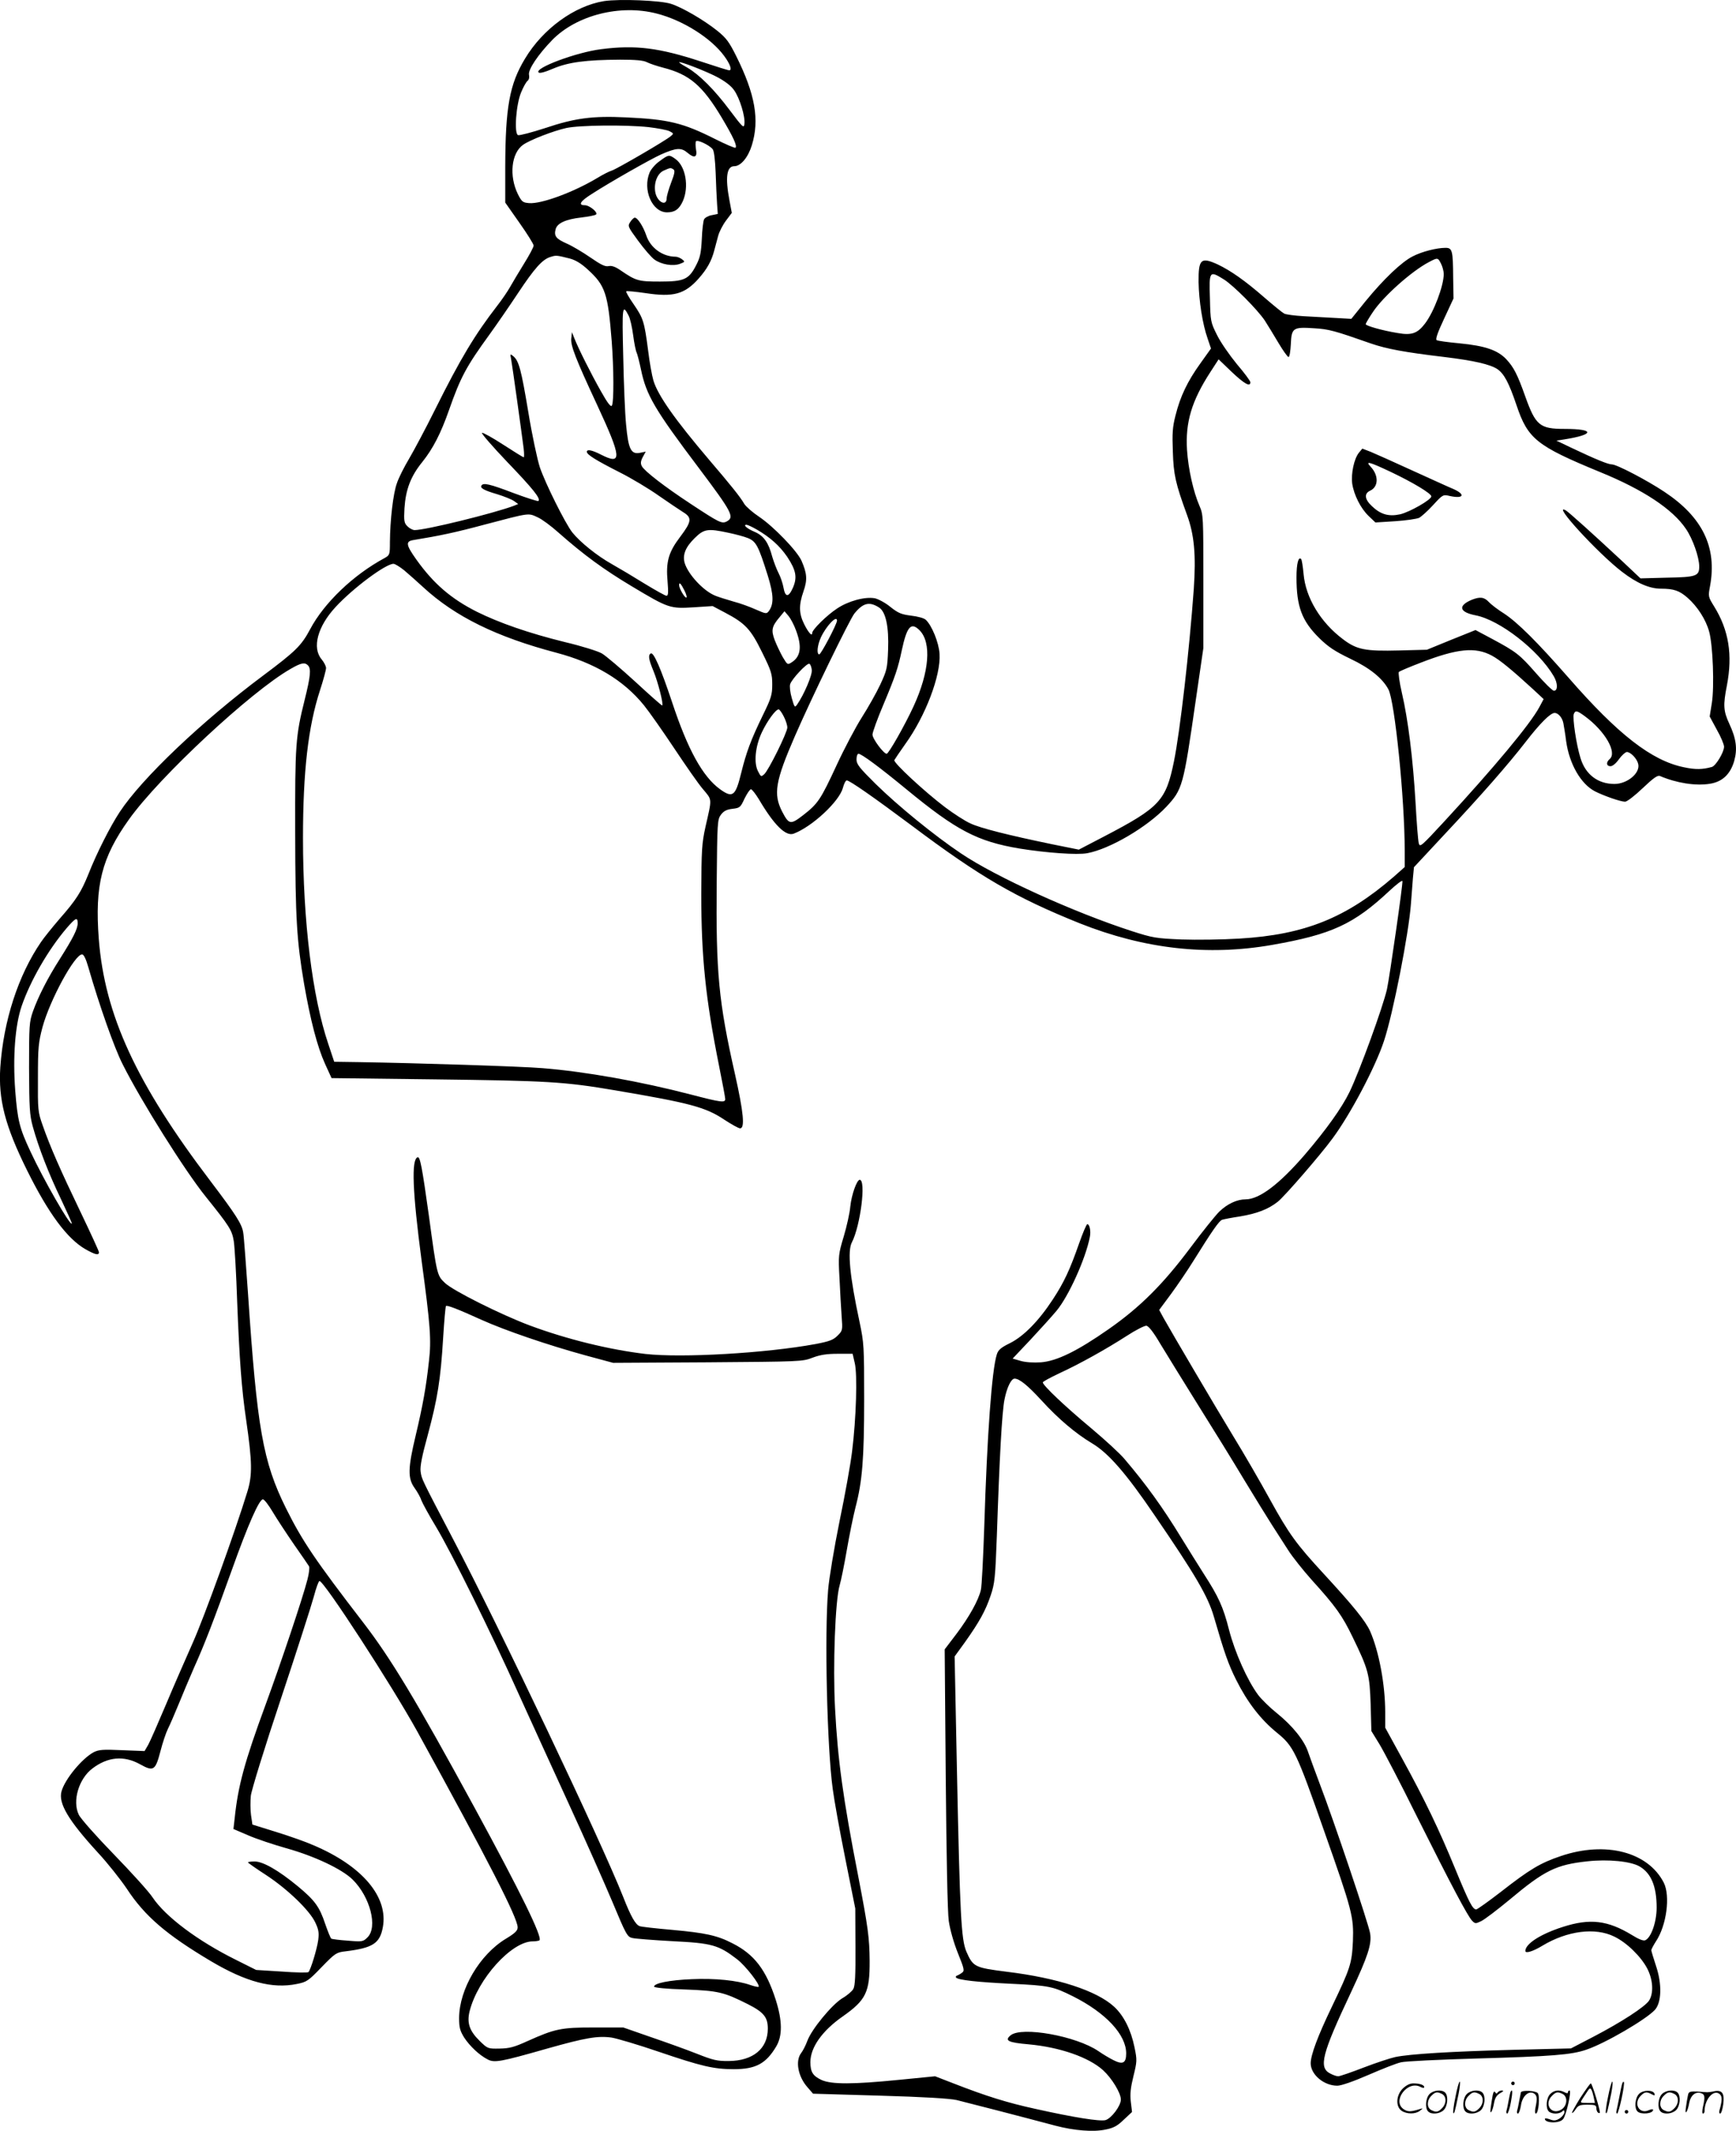 <svg version="1.0" xmlns="http://www.w3.org/2000/svg"
  viewBox="0 0 978.51 1200.323"
 preserveAspectRatio="xMidYMid meet">
<g transform="translate(-0.218,1200.617) scale(0.1,-0.1)"
fill="#000000" stroke="none">
<path d="M3407 12000 c-167 -27 -345 -156 -446 -325 -87 -144 -110 -273 -111
-610 l0 -200 80 -114 c44 -62 80 -120 80 -128 0 -9 -24 -54 -54 -102 -29 -47
-65 -107 -79 -132 -14 -25 -47 -73 -72 -105 -126 -163 -207 -297 -350 -584
-53 -107 -120 -232 -147 -278 -27 -45 -59 -108 -69 -139 -21 -58 -38 -207 -39
-331 0 -71 -1 -73 -31 -90 -176 -95 -340 -252 -419 -401 -49 -92 -82 -124
-264 -260 -346 -258 -684 -579 -809 -769 -53 -80 -131 -234 -176 -349 -41
-101 -68 -145 -164 -254 -41 -48 -88 -106 -104 -130 -128 -187 -211 -443 -229
-704 -12 -183 27 -332 151 -582 120 -242 226 -385 329 -444 55 -31 76 -36 76
-17 0 6 -47 108 -104 227 -114 237 -171 367 -213 487 -27 76 -28 86 -27 269 0
172 3 199 26 286 42 153 181 409 223 409 9 0 22 -26 35 -72 62 -215 146 -454
194 -548 105 -209 351 -600 468 -745 135 -168 148 -189 158 -251 5 -33 14
-185 19 -339 13 -332 25 -494 51 -670 34 -235 35 -308 7 -400 -68 -223 -244
-709 -307 -850 -39 -88 -108 -245 -152 -350 -44 -104 -89 -207 -100 -227 l-21
-36 -126 5 c-108 5 -131 3 -160 -11 -66 -35 -163 -152 -182 -221 -19 -67 39
-164 205 -345 54 -58 126 -149 162 -202 102 -156 225 -261 476 -410 198 -117
345 -156 483 -128 56 11 65 17 140 95 77 79 83 83 135 89 153 19 193 44 210
135 32 171 -115 346 -392 463 -40 18 -134 51 -208 74 l-135 42 -8 54 c-4 29
-4 78 -1 108 3 30 79 276 169 545 90 270 173 529 186 577 13 49 27 88 32 88
26 0 406 -585 551 -847 403 -733 566 -1051 566 -1104 0 -19 -15 -33 -66 -64
-148 -89 -263 -285 -264 -446 0 -55 5 -72 28 -110 32 -49 86 -100 133 -124 38
-20 72 -14 335 61 216 61 285 73 364 62 30 -5 149 -40 263 -79 244 -83 313
-99 425 -99 124 0 182 31 240 129 35 60 34 144 -3 261 -54 169 -121 257 -244
319 -87 45 -154 59 -342 76 -91 8 -173 17 -182 21 -23 9 -49 54 -92 164 -125
316 -694 1512 -961 2020 -179 342 -175 334 -181 377 -4 28 8 88 41 208 54 201
72 310 86 545 6 96 13 176 16 179 6 6 62 -15 201 -78 131 -59 373 -142 589
-201 l152 -41 533 3 c523 4 535 4 591 26 43 16 79 22 142 22 l84 0 12 -52 c16
-64 8 -315 -15 -498 -8 -69 -40 -246 -71 -395 -30 -148 -59 -322 -64 -385 -21
-252 -6 -890 26 -1122 8 -62 40 -239 71 -393 l56 -280 1 -215 c1 -160 -2 -221
-12 -238 -7 -13 -35 -37 -63 -53 -59 -37 -172 -174 -196 -239 -9 -25 -25 -56
-35 -69 -34 -44 -18 -132 35 -192 l32 -37 375 -11 c246 -7 396 -16 435 -25 54
-13 360 -92 555 -144 106 -28 215 -37 284 -22 46 9 67 21 103 56 l46 43 -7 58
c-5 44 -1 79 15 144 20 82 21 90 6 162 -20 98 -60 178 -115 229 -98 90 -318
162 -606 197 -180 23 -189 27 -227 114 -29 69 -36 206 -53 1022 l-13 640 58
80 c81 114 116 177 145 263 23 68 26 97 35 336 15 446 29 698 43 768 13 66 37
118 57 118 27 0 73 -37 152 -123 96 -105 191 -185 284 -241 93 -55 193 -170
354 -407 230 -336 300 -456 333 -569 60 -207 82 -269 126 -357 63 -126 138
-223 229 -297 95 -77 110 -108 266 -552 160 -453 168 -485 163 -623 -6 -126
-14 -151 -119 -370 -79 -164 -119 -271 -119 -318 0 -63 74 -126 150 -126 22 0
91 24 176 61 76 33 159 66 184 71 25 6 214 15 420 21 427 12 541 21 624 50
107 36 336 170 386 224 38 42 41 146 6 249 -14 43 -26 82 -26 87 0 6 12 28 26
50 60 90 82 256 44 331 -89 173 -327 235 -579 150 -116 -39 -175 -74 -339
-202 -70 -54 -133 -99 -139 -99 -20 0 -40 38 -119 230 -90 219 -171 388 -298
619 l-96 175 0 87 c0 155 -35 342 -85 456 -26 58 -96 144 -261 323 -155 168
-196 224 -304 420 -56 102 -147 259 -203 350 -103 169 -350 589 -396 671 l-25
46 66 89 c36 49 94 134 128 189 103 165 144 225 161 230 9 3 55 12 102 19 94
16 158 40 212 83 37 29 240 263 308 356 101 136 242 403 290 549 51 153 140
606 152 773 3 44 8 108 11 143 l6 63 165 177 c216 230 367 403 464 528 82 106
140 164 164 164 20 0 43 -26 49 -57 3 -16 11 -62 16 -103 18 -128 83 -241 163
-282 52 -26 144 -58 169 -58 11 0 55 34 99 76 60 57 84 74 97 69 94 -40 201
-57 282 -44 70 11 115 53 137 128 19 68 12 125 -27 209 -34 73 -36 105 -14
217 33 172 11 311 -72 445 -34 55 -34 56 -23 115 40 218 -42 388 -258 531 -96
64 -268 154 -295 154 -21 0 -90 28 -223 91 l-90 43 45 7 c171 27 172 59 2 59
-141 0 -164 19 -223 184 -44 124 -65 164 -107 209 -49 51 -119 75 -262 89 -65
6 -124 14 -130 18 -8 5 6 44 42 121 l53 114 -2 118 c-1 153 -5 167 -43 167
-50 0 -133 -21 -185 -48 -62 -31 -164 -128 -267 -254 l-79 -98 -89 5 c-50 3
-131 7 -181 10 -49 3 -99 9 -109 15 -11 6 -61 47 -112 91 -108 94 -188 150
-261 185 -96 44 -110 31 -109 -99 2 -105 22 -236 51 -318 l19 -56 -60 -84
c-72 -100 -113 -185 -140 -293 -17 -66 -19 -101 -15 -205 4 -129 15 -178 80
-356 41 -112 51 -226 38 -417 -25 -345 -77 -800 -112 -972 -45 -220 -80 -258
-390 -420 l-146 -76 -149 30 c-251 52 -406 91 -463 118 -29 13 -93 54 -142 91
-114 86 -291 250 -286 265 3 6 31 47 62 91 114 158 201 387 193 508 -4 64 -44
161 -78 192 -9 9 -46 19 -82 23 -55 7 -73 14 -118 50 -28 23 -68 44 -87 48
-55 10 -149 -15 -213 -58 -59 -39 -140 -119 -140 -138 0 -21 -21 2 -45 50 -30
60 -31 107 -4 185 23 65 20 101 -11 172 -24 55 -157 193 -239 248 -36 24 -74
57 -84 73 -20 36 -78 108 -197 247 -193 227 -290 364 -315 448 -8 27 -22 104
-30 171 -21 161 -27 179 -81 258 -26 37 -45 70 -42 73 3 3 52 -2 109 -10 157
-24 221 -6 299 82 48 54 73 100 88 158 6 22 16 59 22 82 6 23 26 62 44 86 l33
44 -13 69 c-25 131 -16 194 27 194 37 0 78 50 99 118 44 143 19 287 -88 502
-40 80 -56 102 -107 143 -75 60 -195 130 -259 151 -58 20 -293 29 -379 16z
m296 -70 c147 -37 307 -138 381 -239 34 -46 46 -81 28 -81 -5 0 -76 22 -160
50 -235 77 -367 94 -562 69 -137 -17 -377 -106 -352 -131 6 -6 34 1 83 22 85
36 185 49 377 50 87 0 131 -4 150 -14 16 -8 57 -22 92 -31 149 -38 222 -101
330 -281 66 -111 88 -159 78 -170 -4 -3 -55 19 -115 49 -181 91 -262 111 -503
122 -188 9 -287 -4 -454 -60 -77 -25 -146 -43 -154 -40 -23 9 -11 175 18 242
12 29 28 58 36 64 8 6 11 21 8 33 -7 29 52 116 132 198 137 139 382 201 587
148z m338 -356 c46 -24 82 -51 99 -76 31 -43 64 -149 58 -191 -3 -25 -10 -18
-83 79 -87 116 -170 199 -240 240 -25 14 -45 27 -45 29 0 9 147 -48 211 -81z
m-383 -284 c51 -6 104 -16 118 -23 24 -12 24 -14 7 -28 -29 -25 -306 -186
-333 -194 -14 -4 -51 -23 -82 -42 -134 -80 -315 -147 -384 -141 -35 3 -41 7
-63 51 -50 102 -37 230 29 277 39 28 172 79 244 95 73 16 333 19 464 5z m361
-124 c8 -9 14 -59 17 -133 2 -65 6 -144 8 -175 l4 -57 -34 -7 c-19 -3 -38 -14
-43 -23 -5 -9 -11 -59 -13 -111 -4 -78 -9 -104 -32 -148 -41 -80 -67 -92 -204
-92 -121 0 -135 4 -220 62 -30 21 -51 29 -70 25 -19 -4 -43 8 -101 48 -42 29
-102 65 -134 79 -61 27 -73 42 -63 81 9 34 57 56 145 66 41 5 78 12 83 17 12
12 -38 52 -63 52 -40 0 -27 22 38 63 102 66 331 196 391 223 86 38 114 40 150
9 39 -33 56 -25 47 21 -3 19 -3 39 0 44 7 11 74 -20 94 -44z m-806 -616 c34
-9 65 -28 102 -62 99 -90 114 -135 135 -402 12 -157 13 -346 1 -365 -6 -9 -24
14 -61 80 -55 97 -128 242 -151 301 l-13 33 -4 -37 c-3 -40 23 -109 146 -373
139 -299 142 -341 22 -280 -51 26 -80 32 -80 16 0 -16 52 -48 182 -114 68 -34
168 -94 223 -133 55 -38 117 -80 138 -93 51 -31 48 -53 -17 -139 -66 -87 -81
-140 -71 -252 5 -62 4 -80 -6 -80 -7 0 -62 31 -123 68 -61 38 -145 88 -186
111 -82 46 -177 122 -222 178 -40 51 -152 276 -183 367 -14 43 -44 182 -65
311 -40 239 -53 289 -85 315 -17 14 -18 13 -12 -16 6 -31 59 -411 71 -506 3
-27 3 -48 0 -48 -3 0 -55 32 -115 71 -60 39 -114 69 -120 67 -6 -2 58 -76 142
-164 147 -153 190 -207 176 -220 -3 -3 -66 17 -141 45 -134 51 -170 59 -180
42 -9 -14 14 -27 89 -49 39 -12 81 -29 94 -38 l24 -17 -24 -10 c-115 -43 -497
-137 -560 -137 -10 0 -29 10 -40 21 -19 19 -21 30 -17 103 7 104 35 179 100
259 61 76 105 162 151 293 65 185 97 245 227 424 42 58 115 164 162 235 93
140 138 191 184 204 31 10 35 9 107 -9z m4912 -30 c8 -16 15 -42 15 -57 0 -67
-56 -215 -106 -280 -42 -55 -75 -67 -153 -53 -87 14 -181 41 -181 50 0 4 18
35 41 69 58 87 217 229 314 280 51 27 52 27 70 -9z m-1224 -88 c55 -35 189
-170 230 -231 16 -25 51 -82 77 -126 26 -44 52 -80 57 -80 6 0 11 33 13 72 4
92 12 98 131 90 83 -5 113 -13 321 -86 87 -30 187 -49 414 -76 165 -20 257
-41 298 -68 38 -26 65 -76 108 -203 64 -191 114 -230 471 -377 245 -100 409
-209 484 -320 39 -57 75 -160 75 -212 0 -54 -16 -60 -182 -63 l-149 -4 -105
99 c-171 159 -298 273 -316 284 -84 47 181 -242 317 -346 83 -64 155 -95 219
-95 73 0 104 -11 150 -51 56 -49 104 -124 122 -191 21 -75 30 -310 15 -403
l-12 -75 40 -74 c23 -40 41 -84 41 -96 0 -31 -46 -107 -68 -114 -52 -15 -94
-16 -158 -2 -182 37 -372 185 -651 505 -177 202 -287 311 -363 361 -34 21 -73
51 -86 65 -26 28 -50 31 -97 12 -78 -33 -70 -69 22 -87 136 -26 354 -195 441
-343 23 -39 24 -82 1 -82 -8 0 -53 44 -100 98 -94 107 -112 121 -250 195 l-92
49 -137 -55 -137 -56 -155 -4 c-193 -5 -240 4 -319 64 -126 95 -209 233 -221
366 -4 43 -10 82 -14 85 -15 16 -26 -26 -26 -103 0 -165 30 -245 128 -342 51
-50 87 -74 176 -117 110 -52 181 -110 214 -172 36 -67 92 -617 92 -910 l0 -91
-62 -55 c-268 -232 -502 -326 -868 -348 -96 -6 -244 -8 -328 -5 -144 6 -162 9
-280 47 -325 105 -766 305 -962 437 -151 101 -358 270 -482 392 -92 91 -108
111 -108 138 0 18 5 32 11 32 17 0 117 -74 269 -199 283 -233 401 -295 640
-335 149 -24 324 -37 381 -26 128 24 337 147 445 261 92 99 96 114 166 599
l43 295 0 375 c0 367 0 376 -22 427 -34 78 -63 207 -70 314 -10 156 26 277
132 440 l46 71 74 -71 c72 -68 105 -86 105 -58 0 7 -34 53 -76 102 -41 50 -92
123 -112 164 -36 72 -37 77 -40 207 -5 154 -3 157 79 106z m-3356 -203 c9 -16
20 -66 26 -111 6 -46 15 -90 20 -99 4 -9 15 -51 24 -94 30 -145 77 -225 326
-555 188 -250 202 -277 158 -301 -28 -15 -43 -7 -204 99 -149 98 -260 184
-275 212 -8 15 -7 28 5 51 l17 31 -29 -6 c-54 -12 -69 17 -82 160 -6 60 -13
232 -16 383 -7 281 -5 298 30 230z m-510 -1138 c22 -10 74 -48 115 -85 143
-126 255 -208 414 -303 207 -124 215 -126 348 -118 l107 7 70 -37 c114 -60
145 -93 209 -224 52 -105 57 -122 57 -181 0 -58 -6 -77 -54 -175 -67 -138 -92
-206 -121 -323 -32 -131 -48 -143 -119 -92 -98 71 -182 223 -270 489 -64 192
-105 286 -121 276 -16 -10 -11 -35 16 -100 24 -58 57 -185 49 -193 -2 -2 -70
58 -151 133 -82 75 -167 147 -189 160 -22 13 -115 42 -208 64 -203 50 -370
108 -497 171 -145 73 -244 158 -341 294 -59 83 -62 103 -16 110 147 24 237 43
397 86 266 70 248 67 305 41z m1233 -68 c76 -44 129 -92 171 -153 51 -77 58
-117 32 -176 -25 -55 -43 -53 -53 4 -4 22 -16 58 -27 79 -11 21 -27 63 -36 93
-21 80 -48 118 -99 140 -43 18 -68 40 -46 40 6 0 32 -12 58 -27z m-160 -18
c38 -8 88 -21 110 -30 46 -19 59 -43 112 -212 33 -107 35 -159 6 -199 -13 -17
-17 -16 -72 8 -33 15 -90 36 -129 46 -38 11 -83 25 -100 32 -67 26 -155 121
-174 186 -12 45 5 88 56 138 53 53 74 56 191 31z m-1827 -212 c24 -20 72 -63
107 -95 179 -165 413 -280 751 -369 215 -57 378 -154 493 -296 30 -37 107
-147 171 -243 64 -96 136 -200 162 -230 52 -62 51 -48 14 -210 -21 -96 -23
-128 -24 -380 0 -356 24 -588 100 -967 19 -95 35 -179 35 -188 0 -22 -23 -19
-192 25 -284 74 -598 130 -838 149 -116 10 -717 29 -1035 34 l-139 2 -33 99
c-91 268 -143 694 -143 1161 0 375 29 628 96 833 19 58 34 114 34 125 0 10
-11 32 -25 49 -55 65 -23 185 79 295 99 107 282 243 326 243 9 0 36 -17 61
-37z m1579 -113 c11 -22 16 -40 10 -40 -10 0 -40 52 -40 70 0 19 10 10 30 -30z
m1097 -96 c38 -24 56 -109 51 -238 -4 -105 -7 -116 -44 -196 -22 -47 -69 -130
-104 -185 -35 -55 -99 -176 -142 -269 -90 -194 -105 -217 -189 -282 -71 -55
-80 -53 -118 20 -51 99 -39 171 72 426 94 216 307 654 335 690 49 60 84 69
139 34z m-468 -129 c34 -91 27 -146 -23 -179 -25 -16 -25 -16 -52 29 -14 25
-34 67 -45 95 -21 56 -17 77 27 129 l28 34 22 -26 c12 -14 32 -51 43 -82z
m231 55 c0 -19 -90 -190 -100 -190 -16 0 -11 51 9 95 30 65 91 129 91 95z
m465 -54 c69 -69 56 -235 -34 -430 -50 -108 -140 -266 -151 -266 -17 0 -80 84
-80 108 0 13 28 90 62 170 68 162 82 205 103 304 29 135 52 162 100 114z
m3226 -143 c45 -24 113 -80 233 -190 l59 -55 -24 -45 c-52 -97 -257 -342 -533
-641 -135 -146 -141 -151 -147 -125 -4 16 -12 118 -18 228 -14 242 -42 469
-77 618 -14 60 -21 114 -17 118 4 4 60 28 123 52 206 80 308 90 401 40z
m-6673 -55 c19 -19 14 -63 -18 -192 -52 -208 -55 -252 -54 -751 1 -488 9 -607
50 -850 36 -207 75 -356 118 -451 l37 -81 572 -7 c645 -8 739 -13 1027 -62
425 -72 510 -95 616 -166 40 -26 79 -48 88 -48 28 0 19 91 -29 305 -92 407
-108 571 -103 1082 3 339 4 353 24 380 16 21 32 29 65 33 42 5 45 8 68 58 14
28 30 52 36 52 6 0 26 -26 45 -57 85 -144 151 -210 196 -193 105 40 256 181
277 257 6 24 16 43 22 43 16 0 152 -95 364 -253 388 -291 586 -406 949 -552
365 -145 721 -185 1083 -122 337 59 461 116 663 305 39 36 71 61 73 55 4 -11
-72 -539 -87 -609 -23 -101 -154 -461 -211 -579 -43 -89 -132 -213 -251 -352
-144 -167 -257 -253 -335 -253 -48 0 -102 -25 -147 -68 -21 -20 -96 -113 -166
-207 -153 -204 -282 -333 -460 -457 -176 -123 -291 -179 -380 -186 -41 -3 -88
0 -115 8 l-45 13 103 109 c56 60 121 132 145 161 68 82 163 292 187 414 7 34
-1 73 -14 73 -5 0 -25 -48 -46 -107 -52 -149 -85 -220 -148 -316 -79 -121
-164 -208 -242 -247 -51 -25 -66 -38 -74 -63 -28 -85 -55 -454 -71 -972 -6
-176 -14 -336 -19 -355 -13 -58 -67 -154 -137 -247 l-67 -88 6 -725 c4 -447
10 -756 17 -805 7 -48 27 -120 51 -180 37 -92 39 -101 23 -112 -9 -7 -22 -14
-28 -16 -6 -2 -8 -7 -5 -11 13 -14 124 -26 314 -35 211 -10 234 -15 346 -71
185 -93 299 -216 299 -321 0 -55 -19 -65 -72 -38 -24 12 -62 35 -85 51 -125
85 -431 140 -494 89 -37 -30 -14 -41 101 -51 175 -16 338 -72 420 -146 49 -45
100 -128 100 -165 0 -36 -54 -107 -87 -116 -33 -8 -177 15 -393 63 -160 35
-276 71 -461 143 l-106 41 -203 -20 c-261 -26 -381 -26 -437 -1 -49 23 -63 45
-63 101 0 82 66 176 182 257 131 92 153 136 152 313 -1 129 -9 190 -64 475
-86 439 -116 659 -131 947 -13 240 1 611 26 694 8 27 26 116 40 197 14 81 36
190 49 241 39 148 49 275 49 611 0 299 -1 315 -26 435 -55 256 -69 399 -43
448 48 93 81 352 44 352 -16 0 -46 -83 -53 -150 -3 -36 -20 -112 -37 -169 -30
-100 -31 -108 -24 -235 3 -72 9 -168 12 -213 6 -81 6 -82 -23 -111 -24 -24
-45 -32 -123 -47 -282 -52 -755 -79 -960 -56 -202 24 -441 82 -653 161 -160
60 -431 195 -477 239 -44 42 -45 43 -90 376 -39 279 -50 337 -64 332 -36 -12
-29 -193 23 -586 49 -362 55 -444 41 -562 -16 -147 -35 -252 -75 -420 -44
-184 -45 -241 -6 -295 15 -21 33 -52 38 -69 6 -16 43 -84 83 -150 89 -149 310
-595 465 -940 65 -143 192 -422 283 -620 91 -198 202 -448 247 -555 75 -180
83 -195 111 -201 16 -4 118 -12 227 -18 222 -11 259 -21 364 -102 48 -37 131
-144 121 -155 -3 -2 -23 2 -46 10 -74 26 -199 39 -330 33 -126 -5 -214 -23
-213 -42 1 -6 70 -13 173 -16 189 -7 220 -15 354 -82 91 -46 114 -74 114 -139
0 -112 -83 -181 -220 -182 -65 -1 -89 5 -180 41 -58 23 -175 65 -260 94 l-155
54 -165 0 c-185 0 -219 -7 -375 -77 -75 -34 -101 -41 -157 -42 -66 -1 -67 -1
-113 44 -57 56 -72 101 -56 166 46 183 237 394 356 394 18 0 34 3 38 6 17 18
-104 266 -367 749 -329 604 -472 841 -628 1043 -268 348 -342 457 -434 642
-130 262 -163 450 -214 1210 -12 168 -23 322 -27 343 -7 47 -40 99 -184 289
-419 551 -597 937 -630 1365 -23 301 16 458 170 673 171 240 688 721 911 848
60 35 80 38 98 20z m2840 -26 c3 -29 -44 -139 -83 -195 -13 -18 -15 -16 -30
37 -9 31 -13 66 -9 78 9 29 94 120 108 115 6 -2 12 -18 14 -35z m-158 -262
c11 -21 20 -49 20 -62 0 -28 -105 -240 -130 -263 -18 -16 -19 -15 -35 16 -25
47 -16 141 22 221 30 63 77 128 94 128 5 0 18 -18 29 -40z m4516 1 c113 -83
183 -204 139 -241 -21 -18 -19 -40 5 -40 12 0 31 16 48 40 15 21 35 39 44 40
21 0 57 -37 64 -67 13 -51 -61 -113 -134 -113 -93 0 -163 53 -191 145 -24 76
-46 227 -38 249 9 22 18 20 63 -13z m-8496 -1166 c0 -32 -26 -83 -100 -200
-69 -108 -121 -210 -152 -296 -21 -60 -22 -78 -22 -319 1 -226 3 -264 21 -330
33 -119 89 -264 159 -409 35 -74 63 -136 61 -138 -11 -11 -161 251 -233 406
-62 132 -73 176 -86 344 -14 187 -1 367 36 475 49 143 149 317 254 440 50 58
62 64 62 27z m6103 -2370 c33 -55 128 -208 210 -340 83 -132 201 -323 262
-425 62 -102 132 -216 156 -253 24 -38 65 -101 90 -140 25 -40 86 -116 135
-171 135 -149 172 -201 230 -321 90 -185 96 -210 102 -380 l4 -150 46 -75 c25
-41 120 -223 210 -405 195 -390 287 -563 312 -589 17 -17 20 -17 51 -2 19 9
90 63 159 120 198 166 263 198 440 217 117 13 244 0 294 -29 65 -38 96 -112
96 -232 0 -82 -32 -171 -65 -184 -11 -4 -38 7 -73 29 -138 84 -238 96 -392 46
-125 -40 -210 -95 -210 -135 0 -16 44 -2 95 29 141 85 299 105 406 52 71 -34
151 -113 186 -180 33 -64 37 -139 10 -181 -24 -35 -152 -119 -313 -203 l-127
-66 -326 -8 c-343 -9 -583 -23 -666 -41 -27 -6 -107 -32 -177 -59 -70 -27
-134 -49 -143 -49 -9 0 -29 7 -44 15 -68 34 -49 108 118 462 93 199 116 267
106 328 -7 49 -207 642 -283 840 -27 72 -57 153 -66 180 -21 66 -89 150 -176
220 -39 31 -87 78 -106 103 -61 82 -131 239 -164 366 -33 130 -59 187 -143
317 -30 47 -88 140 -128 205 -102 167 -197 299 -319 442 -25 30 -110 108 -190
175 -144 120 -270 239 -270 256 0 4 42 27 93 51 115 53 264 136 382 212 49 32
99 57 109 56 13 -2 41 -38 79 -103z m-5003 -947 c24 -40 78 -122 120 -183 42
-60 80 -115 84 -122 4 -7 0 -41 -9 -75 -26 -103 -152 -477 -237 -708 -117
-318 -154 -453 -173 -636 l-7 -61 84 -36 c46 -20 142 -52 213 -72 161 -45 315
-118 375 -177 99 -98 142 -267 84 -325 -25 -25 -29 -26 -111 -19 -47 3 -89 9
-93 11 -5 3 -20 41 -35 84 -32 96 -58 132 -156 213 -107 88 -194 138 -241 138
-21 0 -38 -2 -38 -5 0 -3 46 -35 103 -72 119 -78 244 -198 276 -266 19 -40 22
-57 17 -99 -7 -51 -42 -166 -55 -181 -4 -4 -72 -3 -151 3 l-144 9 -112 56
c-218 108 -399 244 -472 353 -20 31 -118 139 -217 241 -101 104 -189 203 -199
225 -37 77 0 202 77 260 87 66 177 74 268 24 77 -43 87 -36 116 75 12 47 31
103 42 125 11 22 38 84 60 138 22 55 61 146 86 204 61 135 113 271 215 555 90
252 153 395 174 395 8 0 33 -33 56 -72z M3721 11099 c-24 -16 -49 -46 -57 -64
-41 -98 14 -225 98 -225 44 0 68 17 89 63 36 81 16 196 -41 237 -36 26 -39 26
-89 -11z m77 -47 c10 -7 7 -23 -13 -75 -14 -37 -25 -76 -25 -87 0 -49 -53 -23
-64 32 -10 52 11 107 47 123 38 17 39 17 55 7z M3555 10756 c-16 -23 -14 -27
44 -106 33 -45 74 -93 92 -106 39 -28 104 -39 144 -24 29 11 29 12 11 26 -11
8 -27 14 -35 14 -74 0 -143 50 -166 120 -17 50 -49 100 -65 100 -5 0 -17 -11
-25 -24z M7661 9455 c-27 -35 -44 -117 -37 -173 10 -65 48 -140 93 -183 l38
-36 111 7 c61 4 121 13 135 19 13 7 49 39 79 72 55 60 56 60 95 51 78 -17 89
9 18 40 -27 11 -131 59 -233 105 -102 47 -206 93 -232 104 l-47 18 -20 -24z
m182 -108 c124 -59 227 -121 227 -137 0 -19 -123 -89 -176 -101 -64 -14 -110
-1 -159 46 -41 38 -45 71 -10 87 48 22 49 86 3 135 -33 35 -8 28 115 -30z
M8206 194 c-10 -47 -15 -88 -12 -91 5 -6 9 7 30 110 7 37 10 67 6 67 -4 0 -15
-39 -24 -86z M8520 270 c0 -5 5 -10 10 -10 6 0 10 5 10 10 0 6 -4 10 -10 10
-5 0 -10 -4 -10 -10z M9066 194 c-10 -47 -15 -88 -12 -91 5 -6 9 7 30 110 7
37 10 67 6 67 -4 0 -15 -39 -24 -86z M9146 269 c-3 -8 -10 -41 -16 -74 -6 -33
-14 -68 -16 -77 -3 -10 -1 -18 3 -18 10 0 46 171 38 178 -2 3 -7 -1 -9 -9z
M7909 241 c-38 -38 -41 -101 -7 -125 29 -20 79 -20 104 0 18 14 18 15 1 10
-53 -17 -69 -17 -92 -2 -69 45 21 166 94 126 12 -6 21 -7 21 -1 0 12 -25 21
-62 21 -19 0 -39 -10 -59 -29z M8910 189 c-28 -45 -49 -83 -47 -85 2 -3 12 7
21 21 14 21 24 25 66 25 43 0 50 -3 50 -19 0 -11 5 -23 10 -26 6 -3 10 -3 10
1 0 20 -44 164 -51 164 -4 0 -30 -37 -59 -81z m75 4 l7 -33 -42 0 c-42 0 -42
0 -28 23 8 12 21 32 29 44 15 25 22 18 34 -34z M8060 210 c-22 -22 -27 -79 -8
-98 19 -19 66 -14 88 8 22 22 27 79 8 98 -19 19 -66 14 -88 -8z m71 0 c25 -14
25 -54 -1 -80 -23 -23 -33 -24 -61 -10 -25 14 -25 54 1 80 23 23 33 24 61 10z
M8270 210 c-22 -22 -27 -79 -8 -98 19 -19 66 -14 88 8 22 22 27 79 8 98 -19
19 -66 14 -88 -8z m71 0 c25 -14 25 -54 -1 -80 -23 -23 -33 -24 -61 -10 -25
14 -25 54 1 80 23 23 33 24 61 10z M8416 204 c-3 -16 -8 -47 -11 -69 -8 -51
10 -26 19 27 5 27 15 42 34 53 18 10 22 14 10 15 -9 0 -20 -5 -24 -11 -5 -8
-9 -8 -14 1 -5 8 -10 3 -14 -16z M8517 223 c-2 -4 -7 -26 -11 -48 -4 -22 -9
-48 -12 -57 -3 -10 -1 -18 4 -18 4 0 14 28 20 62 11 58 10 81 -1 61z M8575
220 c-1 -3 -5 -23 -9 -45 -4 -22 -9 -48 -12 -57 -3 -10 -1 -18 4 -18 5 0 13
20 17 45 7 53 44 87 74 68 17 -11 19 -28 8 -80 -4 -18 -3 -33 2 -33 16 0 24
99 11 115 -12 14 -87 18 -95 5z M8740 210 c-22 -22 -27 -79 -8 -98 7 -7 24
-12 38 -12 14 0 31 5 38 12 9 9 12 8 12 -5 0 -9 -12 -24 -26 -34 -21 -13 -32
-15 -55 -6 -16 6 -29 8 -29 3 0 -24 81 -27 102 -2 18 19 50 162 37 162 -5 0
-9 -5 -9 -10 0 -7 -6 -7 -19 0 -30 16 -59 12 -81 -10z m71 0 c29 -16 25 -65
-6 -86 -56 -37 -103 28 -55 76 23 23 33 24 61 10z M9241 211 c-23 -23 -28 -80
-9 -99 19 -19 88 -13 88 9 0 5 -11 4 -24 -2 -54 -25 -89 38 -46 81 23 23 33
24 62 9 16 -9 19 -8 16 3 -8 22 -64 22 -87 -1z M9370 210 c-22 -22 -27 -79 -8
-98 19 -19 66 -14 88 8 22 22 27 79 8 98 -19 19 -66 14 -88 -8z m71 0 c25 -14
25 -54 -1 -80 -23 -23 -33 -24 -61 -10 -25 14 -25 54 1 80 23 23 33 24 61 10z
M9516 201 c-3 -14 -8 -44 -11 -66 -8 -51 10 -26 19 27 8 41 35 63 66 53 22 -7
24 -21 11 -77 -5 -22 -5 -38 0 -38 5 0 9 6 9 13 0 68 51 125 85 97 15 -13 15
-35 -1 -92 -3 -10 -1 -18 4 -18 6 0 13 23 17 50 9 63 -5 84 -49 76 -17 -4 -35
-6 -41 -6 -101 8 -104 7 -109 -19z M9160 110 c0 -5 5 -10 10 -10 6 0 10 5 10
10 0 6 -4 10 -10 10 -5 0 -10 -4 -10 -10z"/>
</g>
</svg>
